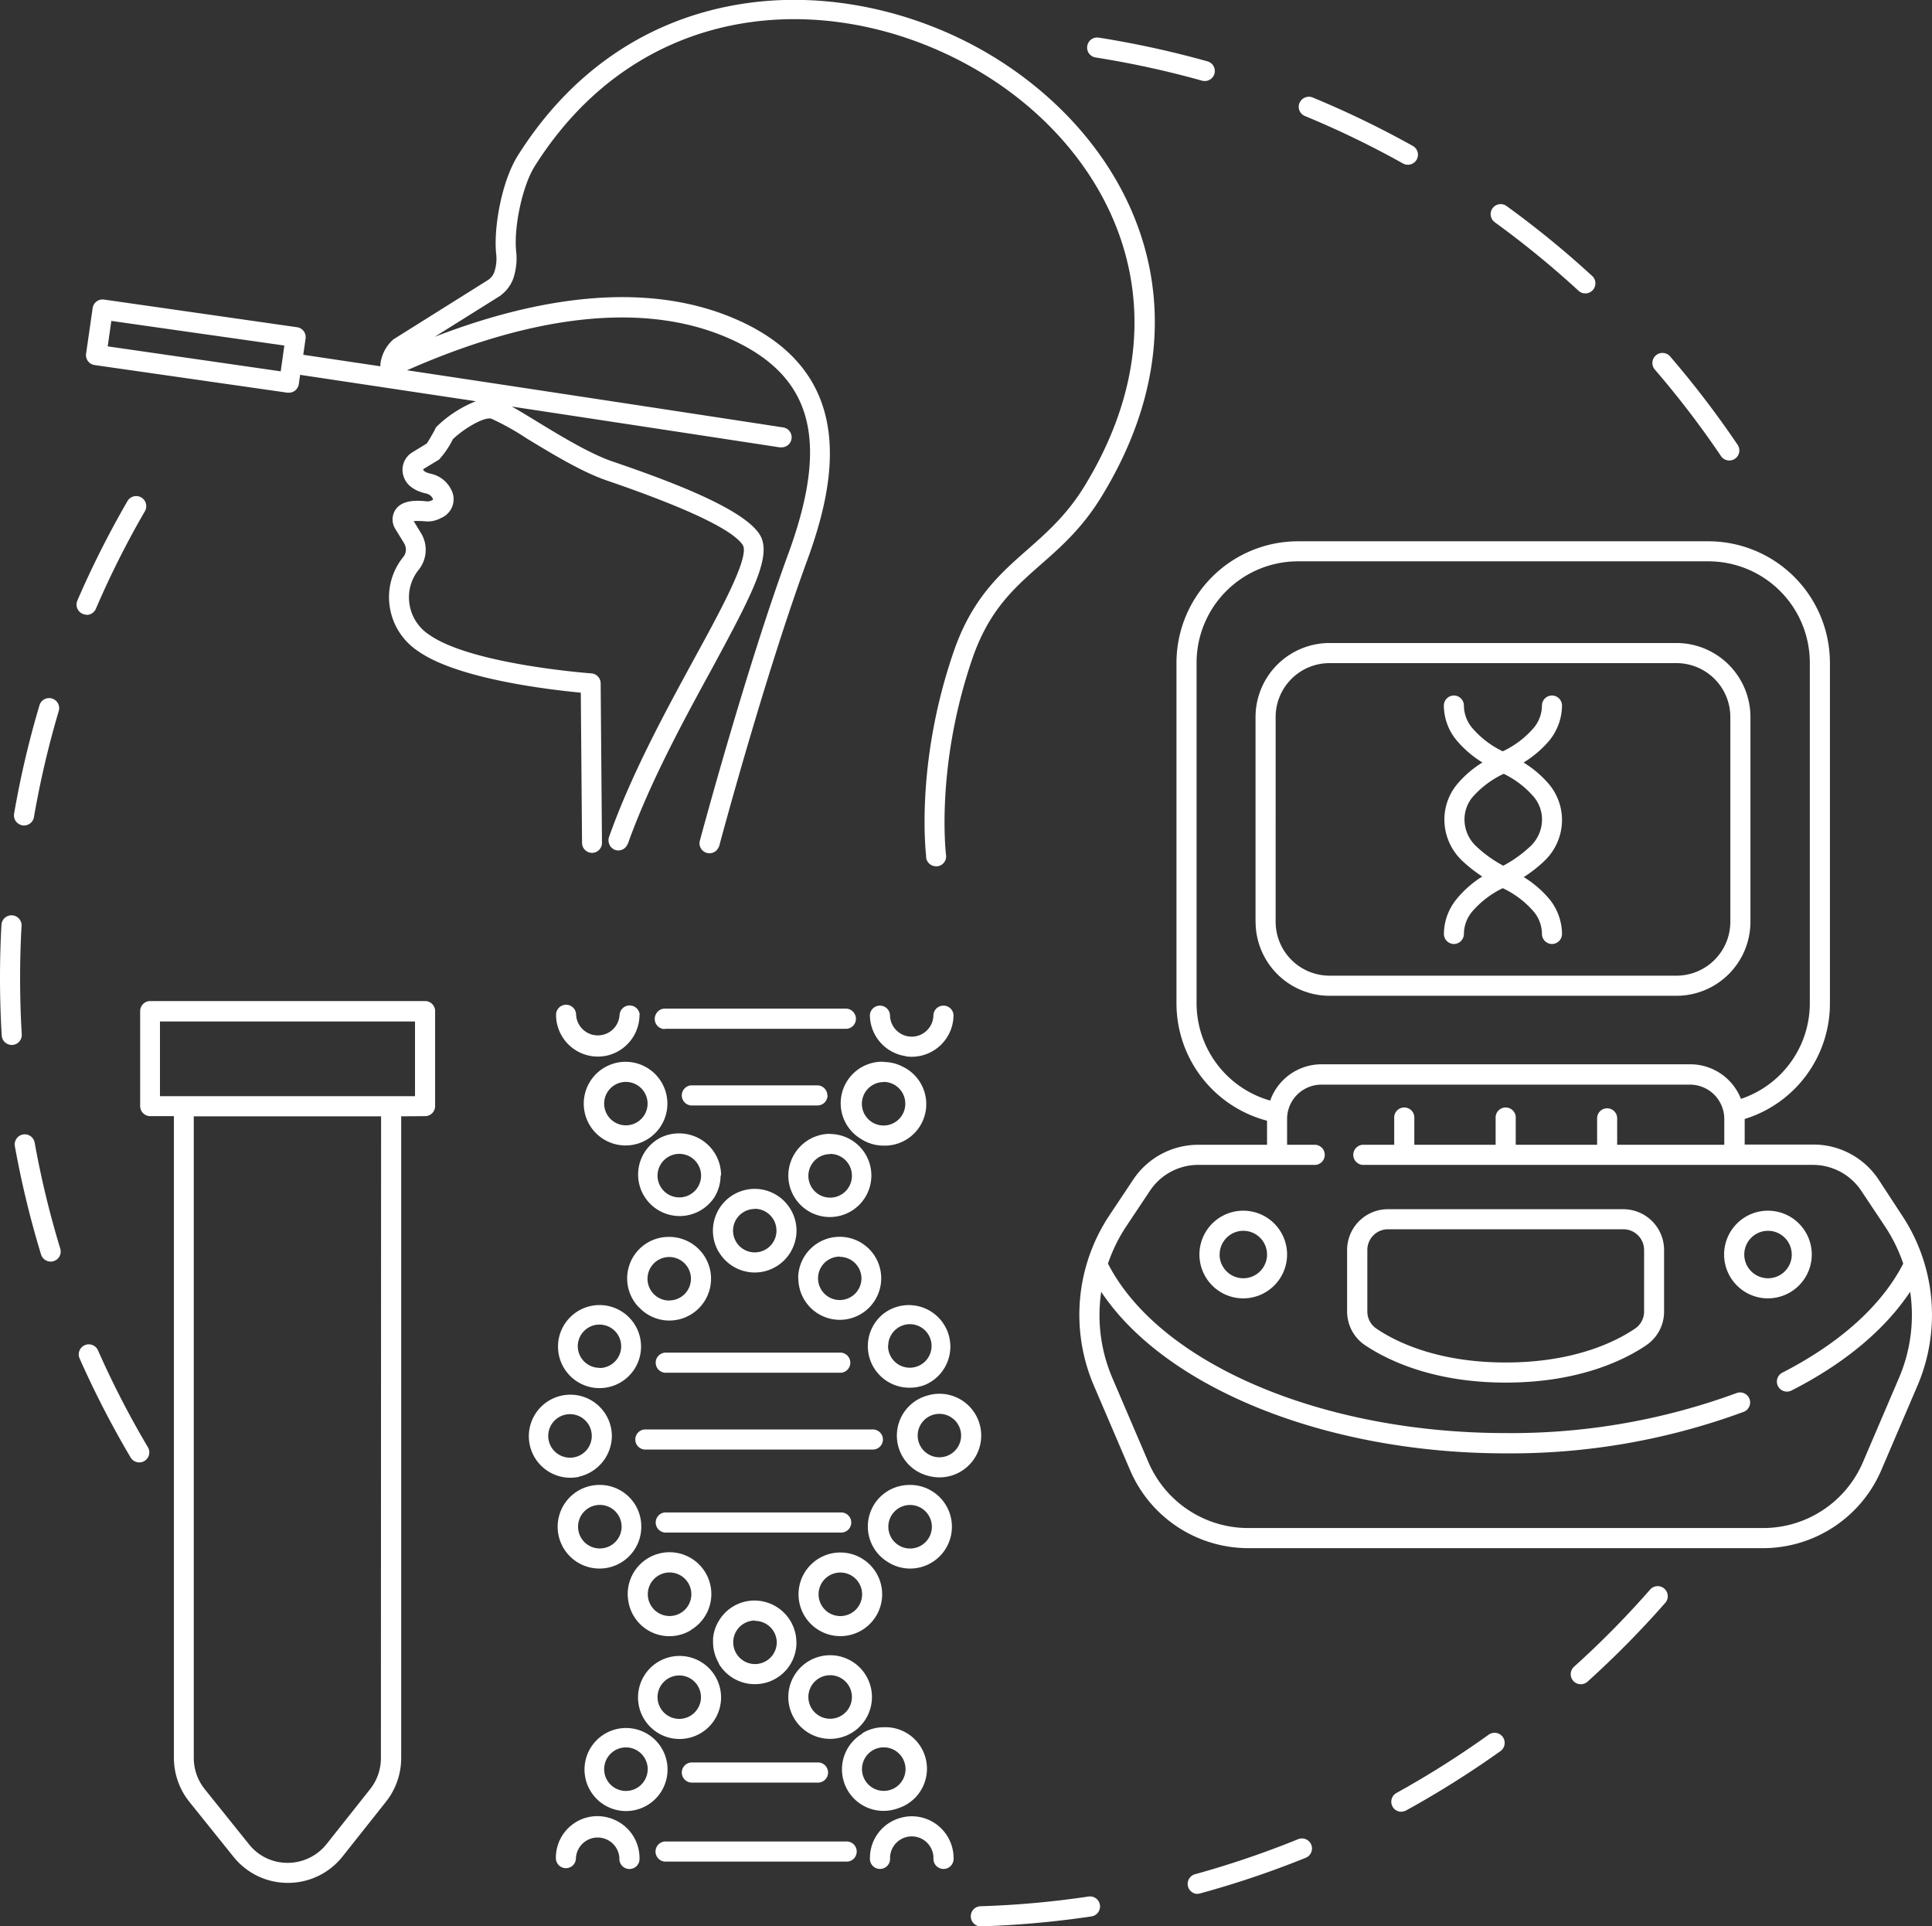 <?xml version="1.0" encoding="UTF-8"?> <svg xmlns="http://www.w3.org/2000/svg" viewBox="0 0 325.73 324.75"><rect x="0" y="0" width="325.73" height="324.75" fill="#333333" stroke="none"/><defs><style>.cls-1{fill:#fff;}</style></defs><g id="ĎŽÓť_1" data-name="ĎŽÓť 1"><path class="cls-1" d="M202.75,364.5a1.7,1.7,0,0,1-.05-3.39A155.36,155.36,0,0,0,221,359.47a1.69,1.69,0,1,1,.5,3.35,159.84,159.84,0,0,1-18.68,1.68Zm71-19.34a1.72,1.72,0,0,0,.81-.21,162.21,162.21,0,0,0,15.9-10,1.69,1.69,0,1,0-2-2.76A157.83,157.83,0,0,1,272.94,342a1.69,1.69,0,0,0,.82,3.18ZM304,323.68a1.68,1.68,0,0,0,1.13-.43,161.16,161.16,0,0,0,13.17-13.36,1.7,1.7,0,0,0-2.55-2.24,154.45,154.45,0,0,1-12.89,13.08,1.7,1.7,0,0,0-.12,2.4A1.68,1.68,0,0,0,304,323.68ZM239.39,359a1.74,1.74,0,0,0,.45-.06,160.76,160.76,0,0,0,17.78-6,1.69,1.69,0,1,0-1.27-3.14A158.76,158.76,0,0,1,239,355.7a1.69,1.69,0,0,0,.44,3.33Zm17.18-301.9a1.69,1.69,0,0,0,.92,2.21,156.24,156.24,0,0,1,16.53,8,1.64,1.64,0,0,0,.82.21,1.69,1.69,0,0,0,.83-3.17,160.11,160.11,0,0,0-16.89-8.17A1.7,1.7,0,0,0,256.57,57.13ZM220.79,47.5a1.68,1.68,0,0,0,1.41,1.94,158.33,158.33,0,0,1,17.94,3.91,1.74,1.74,0,0,0,.45.06,1.69,1.69,0,0,0,.46-3.32,162.58,162.58,0,0,0-18.33-4A1.69,1.69,0,0,0,220.79,47.5Zm95.87,52.16a1.69,1.69,0,0,0-.18,2.39,157.42,157.42,0,0,1,11.15,14.58,1.7,1.7,0,0,0,1.41.75,1.74,1.74,0,0,0,.95-.29,1.7,1.7,0,0,0,.45-2.35,161.33,161.33,0,0,0-11.39-14.91A1.7,1.7,0,0,0,316.66,99.66Zm-27.54-24.8a1.69,1.69,0,0,0,.38,2.36,158,158,0,0,1,14.21,11.63,1.7,1.7,0,0,0,2.29-2.5,160.21,160.21,0,0,0-14.52-11.87A1.69,1.69,0,0,0,289.12,74.86ZM39.46,215.91h.1a1.69,1.69,0,0,0,1.59-1.79c-.19-3.13-.28-6.32-.28-9.46,0-3,.08-6,.25-8.91a1.7,1.7,0,0,0-3.39-.18c-.17,3-.25,6.07-.25,9.09,0,3.21.1,6.46.29,9.66A1.7,1.7,0,0,0,39.46,215.91ZM41.36,231a1.71,1.71,0,0,0-1.37,2,160.24,160.24,0,0,0,4.41,18.23,1.7,1.7,0,0,0,1.62,1.2,1.77,1.77,0,0,0,.5-.07,1.7,1.7,0,0,0,1.12-2.12,155.5,155.5,0,0,1-4.31-17.84A1.71,1.71,0,0,0,41.36,231Zm-.12-52.09.29,0a1.7,1.7,0,0,0,1.67-1.4,157.79,157.79,0,0,1,4.18-17.88,1.69,1.69,0,1,0-3.24-1,158.79,158.79,0,0,0-4.28,18.27A1.7,1.7,0,0,0,41.24,178.88Zm10.84-35.5a1.69,1.69,0,0,0,1.55-1,154.32,154.32,0,0,1,8.24-16.41,1.7,1.7,0,1,0-2.94-1.7A161.08,161.08,0,0,0,50.52,141a1.7,1.7,0,0,0,.89,2.23A1.75,1.75,0,0,0,52.08,143.38ZM59.5,285.45a1.69,1.69,0,0,0,2.92-1.72A154.39,154.39,0,0,1,54,267.39a1.69,1.69,0,0,0-3.1,1.37A161.07,161.07,0,0,0,59.5,285.45Zm298.66-40.8a30.34,30.34,0,0,1,2.59,28.72l-6.08,14.2a21.71,21.71,0,0,1-20,13.17H248a21.69,21.69,0,0,1-20-13.17l-6.08-14.2a30.29,30.29,0,0,1,2.59-28.72l4-6a13.16,13.16,0,0,1,11-5.91H251.1v-4.06a20.46,20.46,0,0,1-15.27-19.79V151.47A20.51,20.51,0,0,1,256.31,131h69.16A20.51,20.51,0,0,1,346,151.47v57.38a20.37,20.37,0,0,1-14.37,19.54v4.31h11.58a13.16,13.16,0,0,1,11,5.91Zm1.37,12.86c-4.25,6.39-11.06,12.1-20,16.65a1.65,1.65,0,0,1-.77.19,1.69,1.69,0,0,1-.77-3.2c9.73-5,16.75-11.32,20.37-18.38a27,27,0,0,0-3.06-6.25l-4-6a9.78,9.78,0,0,0-8.18-4.39H267.47a1.7,1.7,0,1,1,0-3.39h5.07v-4.46a1.7,1.7,0,1,1,3.39,0v4.46h13.71v-4.46a1.7,1.7,0,1,1,3.39,0v4.46h13.72v-4.46a1.69,1.69,0,1,1,3.38,0v4.46h18.06v-4.36a5.79,5.79,0,0,0-5.79-5.78H260.27a5.79,5.79,0,0,0-5.79,5.78v4.36H259a1.7,1.7,0,1,1,0,3.39H239.51a9.77,9.77,0,0,0-8.17,4.39l-4,6a27.23,27.23,0,0,0-3.06,6.25c8.65,16.85,36.06,28.57,67.06,28.57a110.15,110.15,0,0,0,38.91-6.74,1.69,1.69,0,1,1,1.21,3.16,113.47,113.47,0,0,1-40.12,7c-30.27,0-57.39-11-68.2-27.23A26.9,26.9,0,0,0,225,272l6.08,14.2A18.31,18.31,0,0,0,248,297.35h86.71a18.31,18.31,0,0,0,16.86-11.12l6.08-14.2A26.88,26.88,0,0,0,359.53,257.51ZM239.22,208.85a17.08,17.08,0,0,0,12.41,16.44,9.18,9.18,0,0,1,8.64-6.12H322.4A9.18,9.18,0,0,1,331,225a17,17,0,0,0,11.61-16.19V151.47a17.1,17.1,0,0,0-17.09-17.09H256.31a17.1,17.1,0,0,0-17.09,17.09Zm75.85,57.66c-3.46,2.36-11.15,6.32-23.73,6.32s-20.28-4-23.74-6.32a6.83,6.83,0,0,1-3-5.67V250.47a6.88,6.88,0,0,1,6.87-6.87h39.69a6.88,6.88,0,0,1,6.88,6.87v10.37A6.84,6.84,0,0,1,315.07,266.51Zm-.4-5.67V250.47a3.5,3.5,0,0,0-3.49-3.49H271.49a3.49,3.49,0,0,0-3.48,3.49v10.37a3.46,3.46,0,0,0,1.5,2.87c3.14,2.14,10.15,5.73,21.83,5.73s18.68-3.59,21.83-5.73A3.46,3.46,0,0,0,314.67,260.84Zm-67.57-2.21a7.39,7.39,0,1,1,7.38-7.39A7.4,7.4,0,0,1,247.1,258.63Zm-4-7.39a4,4,0,1,0,4-4A4,4,0,0,0,243.11,251.24Zm92.46,7.39a7.39,7.39,0,1,1,7.38-7.39A7.4,7.4,0,0,1,335.57,258.63Zm4-7.39a4,4,0,1,0-4,4A4,4,0,0,0,339.57,251.24Zm-90.4-56.09V160.62a12.49,12.49,0,0,1,12.47-12.47h58.5a12.49,12.49,0,0,1,12.47,12.47v34.53a12.48,12.48,0,0,1-12.47,12.47h-58.5A12.48,12.48,0,0,1,249.17,195.15Zm3.39,0a9.09,9.09,0,0,0,9.08,9.08h58.5a9.09,9.09,0,0,0,9.08-9.08V160.62a9.09,9.09,0,0,0-9.08-9.08h-58.5a9.09,9.09,0,0,0-9.08,9.08Zm34.83-7.64a24,24,0,0,1-3.47-2.74,9.59,9.59,0,0,1-2.91-6.94,9.36,9.36,0,0,1,2.12-5.84,17.69,17.69,0,0,1,4.29-3.7,18,18,0,0,1-4.38-3.77,9.25,9.25,0,0,1-2.12-5.84A1.7,1.7,0,0,1,282.6,157h0a1.7,1.7,0,0,1,1.69,1.68,5.93,5.93,0,0,0,1.35,3.73,15.79,15.79,0,0,0,5.2,4,15.68,15.68,0,0,0,5.26-4,5.93,5.93,0,0,0,1.35-3.73,1.7,1.7,0,0,1,1.7-1.68h0a1.7,1.7,0,0,1,1.68,1.71,9.46,9.46,0,0,1-2.11,5.85,18.07,18.07,0,0,1-4.37,3.74,17.88,17.88,0,0,1,4.37,3.75,9.44,9.44,0,0,1,2.11,5.84,9.55,9.55,0,0,1-2.91,6.94,22.56,22.56,0,0,1-3.54,2.78,17.87,17.87,0,0,1,4.34,3.73,9.44,9.44,0,0,1,2.11,5.84,1.7,1.7,0,0,1-1.68,1.71h0a1.7,1.7,0,0,1-1.7-1.68,5.93,5.93,0,0,0-1.35-3.73,15.68,15.68,0,0,0-5.26-4,15.92,15.92,0,0,0-5.2,4,5.93,5.93,0,0,0-1.35,3.73,1.7,1.7,0,0,1-1.69,1.68h0a1.7,1.7,0,0,1-1.68-1.71,9.39,9.39,0,0,1,2.12-5.84A17.77,17.77,0,0,1,287.39,187.51Zm-1.64-13.38a5.93,5.93,0,0,0-1.35,3.73,6.19,6.19,0,0,0,1.9,4.49,21,21,0,0,0,4.64,3.34,21.2,21.2,0,0,0,4.64-3.34,6.22,6.22,0,0,0,1.89-4.49,5.93,5.93,0,0,0-1.35-3.73A15.7,15.7,0,0,0,291,170.2v0A15.84,15.84,0,0,0,285.75,174.13ZM105.62,131.35l-.58-.95-.91-1.48a3,3,0,0,1-.2-2.83c1-2.16,3.83-2,5.51-1.82a1.37,1.37,0,0,0,.75-.13l.32-.16-.1-.25a1.61,1.61,0,0,0-1.07-.78c-3.69-.82-4-3.14-4-4.1A3.48,3.48,0,0,1,107,116l2.43-1.48c.29-.42.88-1.44,1.31-2.22,0,0,0,.06,0,.1a.13.13,0,0,1,0-.06,1.67,1.67,0,0,1,.41-.72,20.12,20.12,0,0,1,6.56-4.23l-29.63-4.45-.22,1.55a1.69,1.69,0,0,1-1.67,1.46l-.25,0-32.52-4.66A1.69,1.69,0,0,1,52,99.33l1.1-7.64a1.68,1.68,0,0,1,.66-1.12,1.7,1.7,0,0,1,1.25-.32l32.53,4.66A1.69,1.69,0,0,1,89,96.83l-.39,2.73,13,1.94c0-.06,0-.11,0-.17s0-.13,0-.19a6.61,6.61,0,0,1,2-4,2,2,0,0,1,.28-.23l15.94-10a2.73,2.73,0,0,0,1-1.33,7.17,7.17,0,0,0,.28-3.25c-.39-4.45,1-12.06,3.64-16.3,9.09-14.47,22.36-23.36,38.38-25.71,14-2.06,29.44,1.31,42.23,9.24,14.47,9,25.52,23.68,26.71,41.29.69,10.09-1.85,21.13-8.86,32.59-3.25,5.33-6.84,8.49-10.32,11.54-4.46,3.93-8.68,7.65-11.49,15.85-6.23,18.19-4.44,32.92-4.42,33.07a1.68,1.68,0,0,1-1.46,1.89l-.22,0a1.7,1.7,0,0,1-1.68-1.48,2.66,2.66,0,0,0,0-.28c-.24-2.24-1.47-16.57,4.61-34.32,3.09-9.05,7.85-13.24,12.46-17.29,3.28-2.89,6.68-5.88,9.66-10.76,18-29.49,4.58-56-16.74-69.24-23.71-14.7-57.42-14.13-76,15.39-2,3.2-3.5,10-3.12,14.2a10.72,10.72,0,0,1-.48,4.72,6.22,6.22,0,0,1-2.38,3l-10.86,6.8c15.72-6.08,35.31-10.13,51.62-2.59,19.88,9.2,15.88,27.46,11.14,40.39-7.17,19.57-14.7,47.67-14.78,48a1.4,1.4,0,0,1-.15.33,1.68,1.68,0,0,1-3.12-1.21c.08-.28,7.65-28.54,14.87-48.25,7-19.06,4.18-29.87-9.38-36.14-17.34-8-39-1.91-54.86,5.11,23.78,3.58,50.77,7.7,63.31,9.62a1.69,1.69,0,0,1-.25,3.37l-.26,0c-10.67-1.63-27.75-4.24-45.14-6.87,1.09.6,2.44,1.42,4.14,2.46,4,2.44,9,5.49,12.85,6.8,10,3.41,21.8,7.88,24.72,12.18,2.35,3.47-1,9.85-8,22.8-4.58,8.38-10.27,18.79-14,29.06,0,.14-.11.27-.15.4a.35.35,0,0,1-.05.08,1.68,1.68,0,0,1-1.55,1.05,1.63,1.63,0,0,1-.57-.1,1.69,1.69,0,0,1-1-1.08,1.67,1.67,0,0,1,0-1.08c3.77-10.66,9.63-21.36,14.33-30,4.45-8.13,9.49-17.35,8.2-19.26-1.77-2.6-9.51-6.26-23-10.88-4.18-1.44-9.35-4.59-13.51-7.12a43.33,43.33,0,0,0-5.86-3.27c-1.3-.36-4.83,1.84-6.49,3.47a15,15,0,0,1-2.32,3.42l-2.67,1.62c-.07.3.51.6,1.29.78a5,5,0,0,1,3.31,2.46l.11.21A3.42,3.42,0,0,1,112,127l-.33.16a4.63,4.63,0,0,1-2.45.48,15.57,15.57,0,0,0-2-.05l1.22,2a5.39,5.39,0,0,1-.49,6.36,7.41,7.41,0,0,0-1.46,5.44,7.49,7.49,0,0,0,3.39,5.39c7.12,5,27.09,6.47,27.3,6.49a1.69,1.69,0,0,1,1.57,1.67l.22,26.88s0,.05,0,.08a1.69,1.69,0,0,1-1.67,1.63h0a1.7,1.7,0,0,1-1.69-1.68l-.21-25.33c-5-.47-20.73-2.26-27.43-7a10.89,10.89,0,0,1-4.82-7.77,10.73,10.73,0,0,1,2.31-8.09A2,2,0,0,0,105.62,131.35Zm-20.81-29L85.42,98,56.25,93.85l-.61,4.29Zm20.31,125.59V336.14a11.87,11.87,0,0,1-2.55,7.33l-7.33,9.24a11.73,11.73,0,0,1-9.2,4.46h0a11.71,11.71,0,0,1-9.2-4.41l-7.44-9.26a11.88,11.88,0,0,1-2.6-7.39V227.91h-4a1.7,1.7,0,0,1-1.69-1.7v-16a1.7,1.7,0,0,1,1.69-1.7h46.35a1.69,1.69,0,0,1,1.69,1.7v16a1.69,1.69,0,0,1-1.69,1.7Zm-3.39,0H70.15v108.2A8.43,8.43,0,0,0,72,341.37l7.44,9.27A8.27,8.27,0,0,0,86,353.79a8.37,8.37,0,0,0,6.56-3.19l7.32-9.23a8.42,8.42,0,0,0,1.82-5.23Zm-37.28-3.39h43v-12.6h-43Zm70.67,64.16a7,7,0,1,1,5.52-6.88A7.1,7.1,0,0,1,135.12,288.68Zm2.13-6.88a3.67,3.67,0,1,0-3.66,3.66A3.66,3.66,0,0,0,137.25,281.8Zm1.3-8.07a6.94,6.94,0,0,1-3.24-.8,7,7,0,1,1,3.24.8Zm0-3.39a3.66,3.66,0,1,0-3.66-3.66A3.66,3.66,0,0,0,138.55,270.34Zm6.64-10.23a7,7,0,0,1,5.12-11.87,7,7,0,1,1,0,14.1A7,7,0,0,1,145.19,260.11Zm5.12-1.16a3.66,3.66,0,1,0-3.66-3.66A3.67,3.67,0,0,0,150.31,259Zm8.32-8.22a7.05,7.05,0,0,1,6.09-10.59h0a7.05,7.05,0,0,1,5.85,3.13,7,7,0,0,1,1.2,3.92,6.69,6.69,0,0,1-.17,1.5,7.05,7.05,0,0,1-6.88,5.55h0A7.06,7.06,0,0,1,158.63,250.73Zm6.1-7.2a3.66,3.66,0,1,0,3.66,3.66A3.67,3.67,0,0,0,164.73,243.53Zm12.71-12.64a7,7,0,1,1-7.05,7.05A7.07,7.07,0,0,1,177.44,230.89Zm0,3.39a3.67,3.67,0,1,0,3.67,3.66A3.66,3.66,0,0,0,177.44,234.28Zm9-15.53a6.92,6.92,0,0,1,3.21.78,7,7,0,0,1-3.21,13.32,7,7,0,0,1-3.82-1.14,7,7,0,0,1,3.82-13Zm0,3.39a3.66,3.66,0,1,0,3.67,3.66A3.66,3.66,0,0,0,186.47,222.14Zm3.75-4.34a7.93,7.93,0,0,0,1,.07,7.05,7.05,0,0,0,7.05-7.05,1.7,1.7,0,0,0-3.39,0,3.66,3.66,0,0,1-7.32,0,1.7,1.7,0,0,0-3.39,0A7.05,7.05,0,0,0,190.22,217.8ZM145.6,297.13a7.05,7.05,0,1,1-7-7.05A7,7,0,0,1,145.6,297.13Zm-7,3.66a3.67,3.67,0,1,0-3.66-3.66A3.66,3.66,0,0,0,138.55,300.79Zm15.39,13.76a7,7,0,0,1-10.56-4.8,7.12,7.12,0,0,1-.12-1.23,7.05,7.05,0,1,1,10.68,6Zm-3.63-2.37a3.67,3.67,0,1,0-3.66-3.66A3.67,3.67,0,0,0,150.31,312.18Zm8.34,8a7,7,0,0,1-1-3.58c0-.22,0-.43,0-.65a6.83,6.83,0,0,1,1-3,7,7,0,0,1,6-3.38h0a7.08,7.08,0,0,1,7.05,7.05c0,.15,0,.29,0,.44a7,7,0,0,1-7,6.61h0A7.07,7.07,0,0,1,158.65,320.19Zm6.08-7.24a3.67,3.67,0,1,0,3.66,3.66A3.67,3.67,0,0,0,164.73,313ZM183.35,322a7.05,7.05,0,0,1-5.91,10.89A7.05,7.05,0,1,1,183.35,322Zm-2.24,3.84a3.67,3.67,0,1,0-3.67,3.66A3.67,3.67,0,0,0,181.11,325.86Zm1.77,6.09a7,7,0,0,1,3.59-1,7,7,0,0,1,2.43,13.66,7,7,0,0,1-2.43.44A7,7,0,0,1,182.88,332Zm-.07,6.06a3.67,3.67,0,1,0,3.66-3.67A3.66,3.66,0,0,0,182.81,338Zm1.34,15a1.7,1.7,0,1,0,3.39,0,3.66,3.66,0,0,1,7.32,0,1.7,1.7,0,1,0,3.39,0,7.05,7.05,0,0,0-7.05-7.05,6.77,6.77,0,0,0-1.7.22A7,7,0,0,0,184.15,353Zm9.77-78a7,7,0,0,1,1.94-.28,7.05,7.05,0,0,1,0,14.1,7.25,7.25,0,0,1-1.76-.23,7,7,0,0,1-.18-13.59Zm-1.72,6.77a3.66,3.66,0,1,0,3.66-3.66A3.66,3.66,0,0,0,192.2,281.8Zm-6-20.35a7,7,0,1,1,7.24,11.8,6.9,6.9,0,0,1-2.53.48,7,7,0,0,1-4.71-12.28Zm1,5.23a3.67,3.67,0,1,0,3.66-3.66A3.67,3.67,0,0,0,187.23,266.68Zm-15.15-11.39a7,7,0,1,1,7,7A7,7,0,0,1,172.08,255.29Zm7-3.66a3.66,3.66,0,1,0,3.67,3.66A3.66,3.66,0,0,0,179.13,251.63Zm-20.08-13.69a6.94,6.94,0,0,1-1.07,3.72,7,7,0,1,1-9.21-10,6.93,6.93,0,0,1,3.23-.8A7.06,7.06,0,0,1,159.05,237.94ZM152,241.61a3.67,3.67,0,1,0-3.66-3.67A3.67,3.67,0,0,0,152,241.61Zm-2-15.81a7.05,7.05,0,1,1-9.14-6.73,6.87,6.87,0,0,1,2.09-.32A7.05,7.05,0,0,1,150,225.8ZM143,229.46a3.66,3.66,0,1,0-3.66-3.66A3.66,3.66,0,0,0,143,229.46Zm2.33-18.64a1.7,1.7,0,0,0-3.39,0,3.67,3.67,0,0,1-7.33,0,1.69,1.69,0,0,0-3.38,0,7.05,7.05,0,0,0,7.05,7.05,7.2,7.2,0,0,0,1.93-.27A7.07,7.07,0,0,0,145.3,210.82Zm45.59,79.26a7.05,7.05,0,0,1,0,14.1,6.91,6.91,0,0,1-3.73-1.09,7,7,0,0,1,3.73-13Zm0,3.38a3.67,3.67,0,1,0,3.67,3.67A3.68,3.68,0,0,0,190.89,293.46Zm-5.58,11.67a7,7,0,0,1,.87,3.39,7.05,7.05,0,1,1-.87-3.39Zm-6.18-.28a3.67,3.67,0,1,0,3.67,3.67A3.67,3.67,0,0,0,179.13,304.85ZM152,332.91a7,7,0,1,1,7.05-7.05A7,7,0,0,1,152,332.91Zm0-3.39a3.66,3.66,0,1,0-3.66-3.66A3.66,3.66,0,0,0,152,329.52Zm-9,15.54a7,7,0,0,1-2.62-.52,7,7,0,1,1,2.62.52Zm0-3.39a3.67,3.67,0,1,0-3.66-3.66A3.66,3.66,0,0,0,143,341.67Zm-3.13,4.45A7,7,0,0,0,131.2,353a1.69,1.69,0,1,0,3.38,0,3.67,3.67,0,0,1,7.33,0,1.7,1.7,0,1,0,3.39,0A7.05,7.05,0,0,0,139.84,346.12ZM181,296.42a1.7,1.7,0,0,0-1.69-1.7H149.6a1.7,1.7,0,0,0,0,3.39h29.67A1.69,1.69,0,0,0,181,296.42ZM149.6,271.17h29.67a1.7,1.7,0,0,0,0-3.39H149.6a1.7,1.7,0,0,0,0,3.39Zm36.74,11.25a1.7,1.7,0,0,0-1.7-1.69H146.16a1.7,1.7,0,0,0,0,3.39h38.48A1.7,1.7,0,0,0,186.34,282.42Zm-9.37-58a1.7,1.7,0,0,0-1.7-1.7H154a1.7,1.7,0,0,0,0,3.39h21.26A1.7,1.7,0,0,0,177,224.44Zm-1.7,112.45H154a1.7,1.7,0,0,0,0,3.39h21.26a1.7,1.7,0,1,0,0-3.39Zm4.82,13.32H149.57a1.7,1.7,0,0,0,0,3.39h30.52a1.7,1.7,0,1,0,0-3.39Zm-30.52-137h30.52a1.69,1.69,0,0,0,1.7-1.69,1.59,1.59,0,0,0-.17-.72,1.69,1.69,0,0,0-1.53-1H149.57a1.69,1.69,0,0,0-1.53,1,1.59,1.59,0,0,0-.17.72A1.69,1.69,0,0,0,149.57,213.23Z" transform="translate(-37.48 -39.75)"></path></g></svg> 